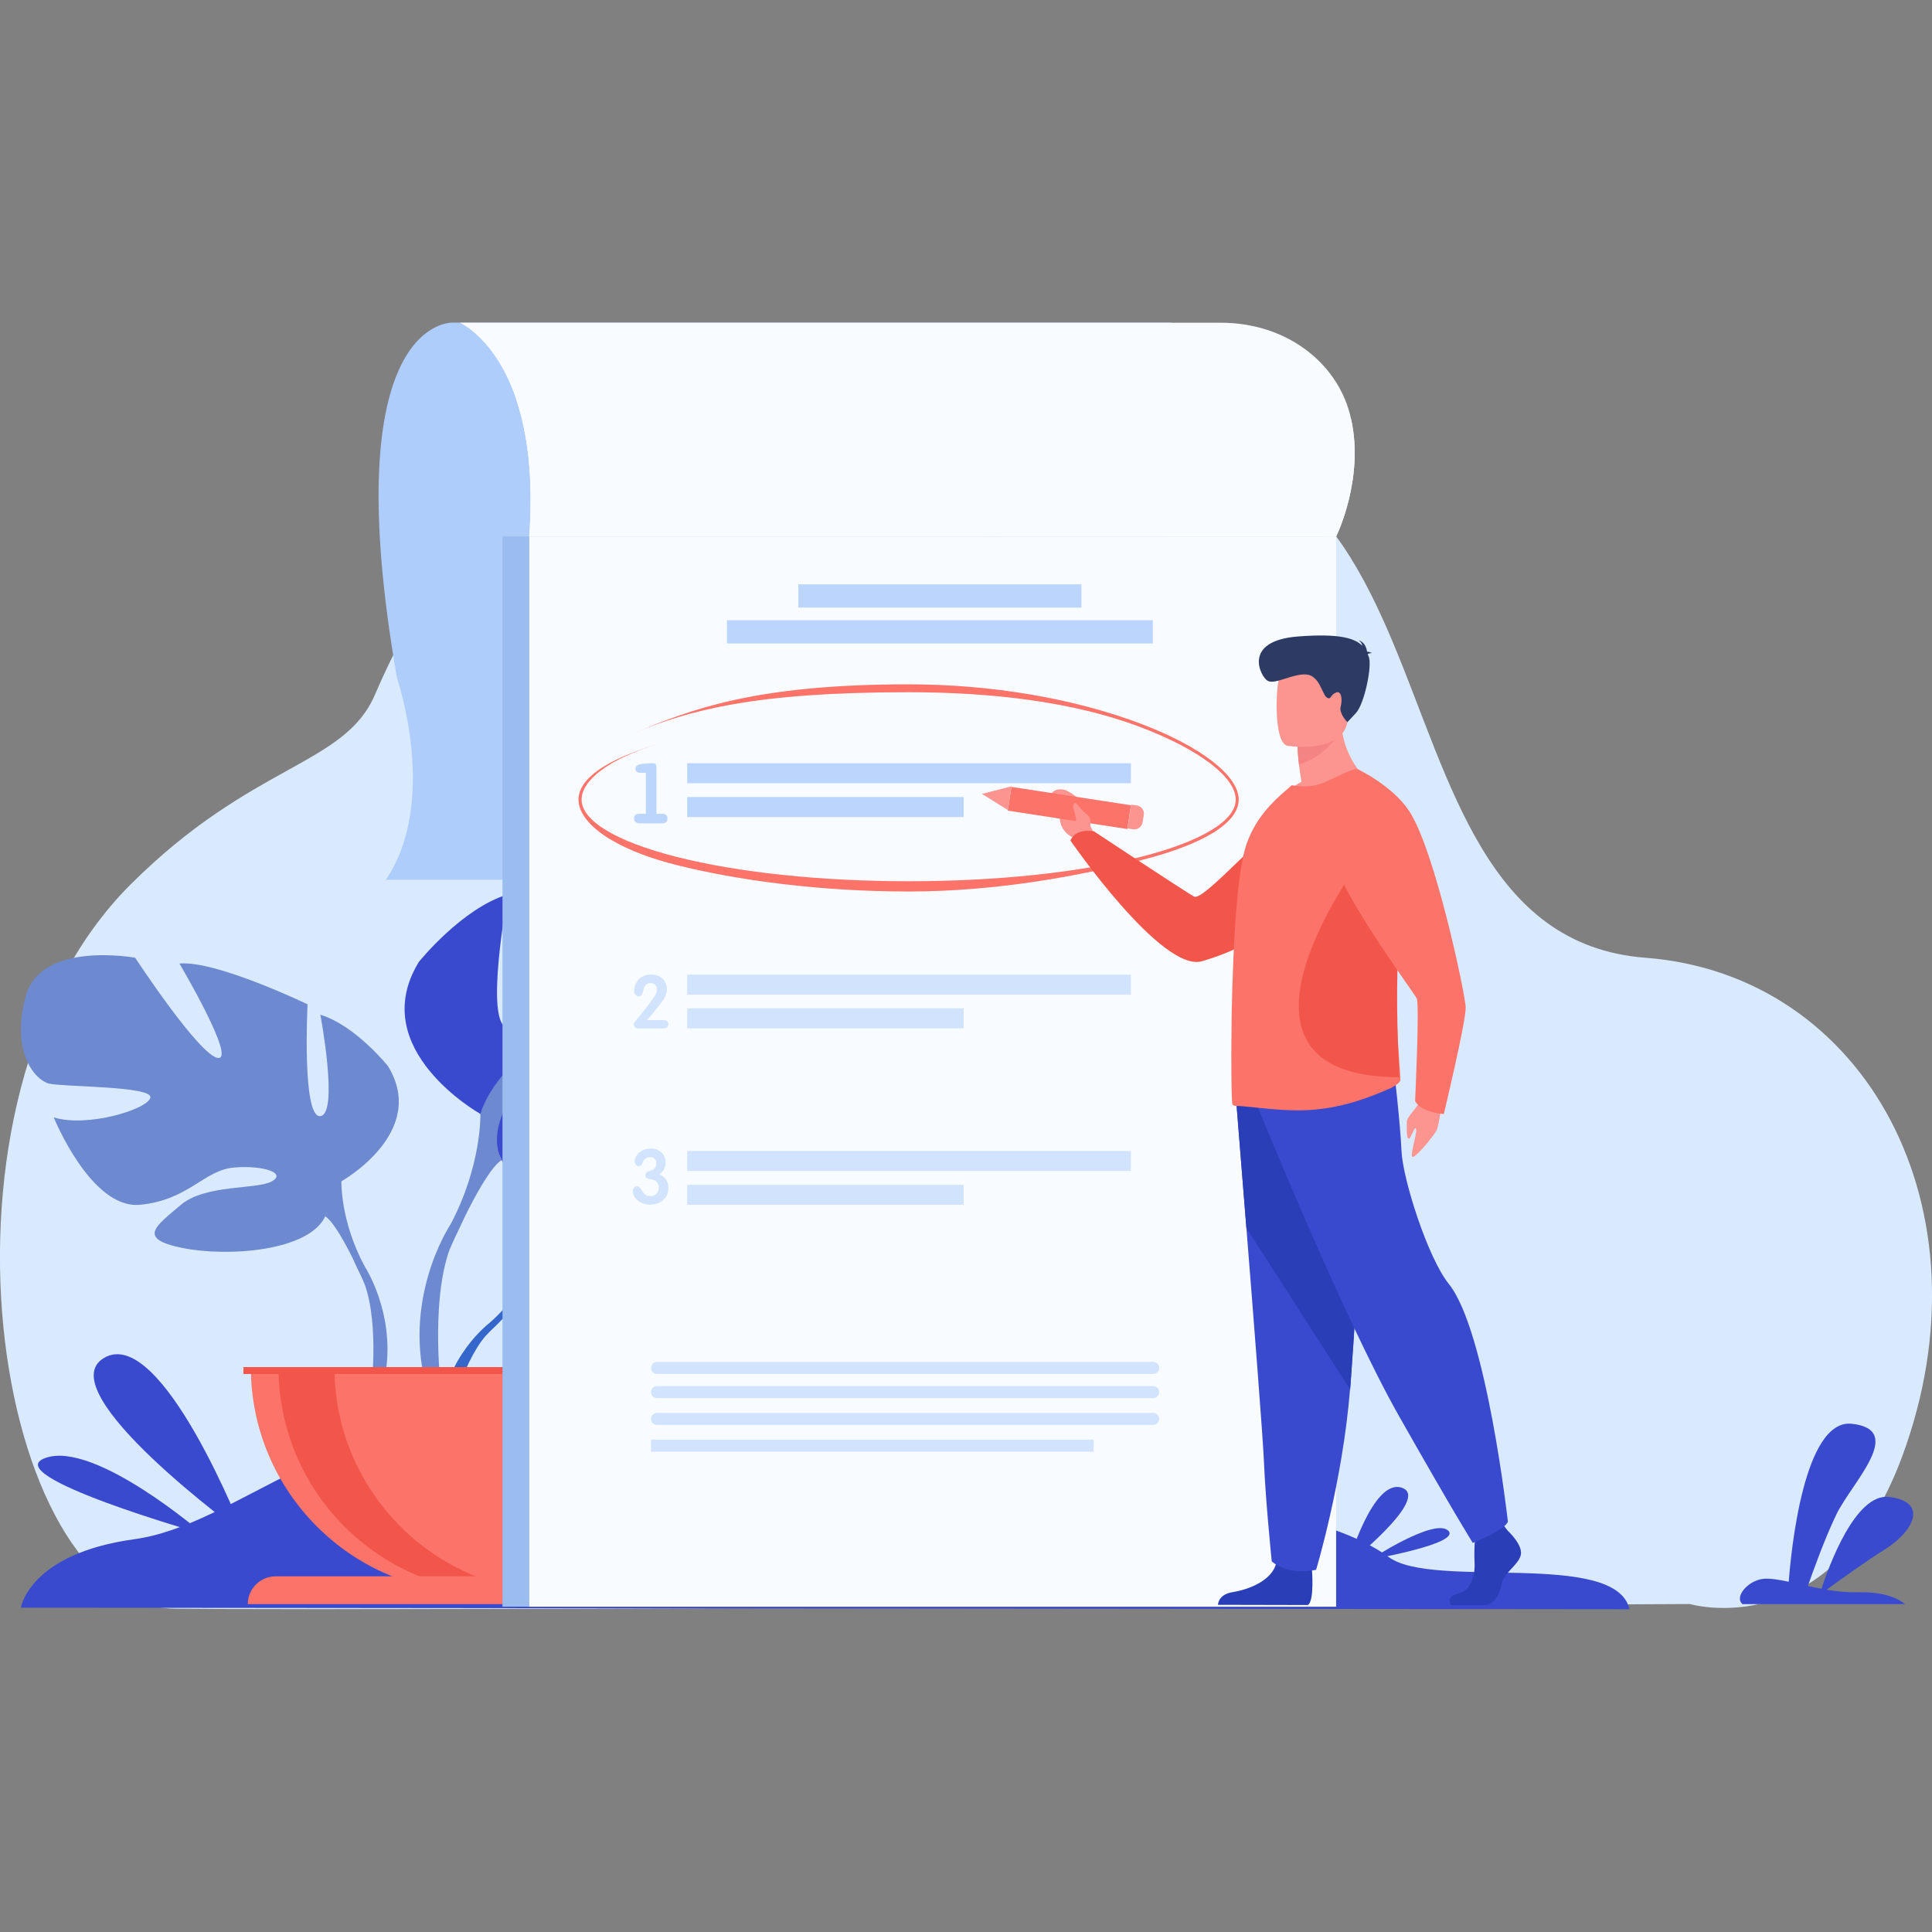 <?xml version="1.0" encoding="utf-8"?>
<!-- Generator: Adobe Illustrator 23.0.3, SVG Export Plug-In . SVG Version: 6.00 Build 0)  -->
<svg version="1.1" id="_x3C_Layer_x3E_" xmlns="http://www.w3.org/2000/svg" xmlns:xlink="http://www.w3.org/1999/xlink" x="0px"
	 y="0px" viewBox="0 0 1959.3 1959.3" style="enable-background:new 0 0 1959.3 1959.3;" xml:space="preserve">
<rect x="0" y="0" width="1959.3" height="1959.3" fill="#808080" stroke="none"/>
<style type="text/css">
	.st0{fill:#D9E9FE;}
	.st1{fill:#3A4ACE;}
	.st2{fill:#AFCDFB;}
	.st3{fill:#3566C9;}
	.st4{fill:#6D89D0;}
	.st5{fill:#FB7369;}
	.st6{fill:#F2564B;}
	.st7{fill:#9ABCEF;}
	.st8{fill:#F8FBFF;}
	.st9{fill:#BBD5FC;}
	.st10{fill:#D2E4FD;}
	.st11{fill:#FC9490;}
	.st12{fill:#293EB7;}
	.st13{fill:#F48484;}
	.st14{fill:#2C3A64;}
</style>
<g>
	<g>
		<g>
			<path class="st0" d="M1713.8,1626.7c0,0,144.4,42.6,215.5-150.3c92.2-250.3-37.2-488-260.5-505.1
				c-322.1-24.7-143.6-664-651.8-490.5c-142.9,48.8-453.7-203-636.7,223.6c-31.1,72.5-124.1,69-248,192.7
				c-218.6,218.3-139.9,732,44.3,734.3C360.8,1633.7,1713.8,1626.7,1713.8,1626.7z"/>
			<path class="st1" d="M21.2,1630.4c0,0,8.3-54.7,114.8-69.4c106.5-14.7,205.5-132.7,381.2-115.6s321.4,124.6,521.3,91.6
				c199.9-32.9,325.1,9,369.9,42.1c44.8,33.1,230.4-7.8,244.1,52.9L21.2,1630.4z"/>
			<path class="st2" d="M459,327.2c0,0-120.2-5.9-56.4,360.5c0,0,42.9,124.4-11.3,204.5h797.1v-565H459z"/>
			<g>
				<g>
					<path class="st3" d="M540.9,1279.7c0,0-55.7-65-3.4-106.2c0,0,38.2-23.1,69.3-21.2c0,0-44.1,74-29.8,81.3
						c14.3,7.4,43.2-85.9,43.2-85.9s86.9-8.4,114.8,5c0,0-74.3,60.8-58.6,64.4c15.6,3.6,95.8-56,95.8-56s80.8,13.8,76.5,63.1
						c-4.3,49.3-32.2,64.5-44.4,63.2c-12.2-1.3-83.9-28.6-85.4-18.6c-1.6,10,41.6,42.8,71.7,44.3c0,0-57,62.9-94.9,44.7
						c-37.9-18.1-41.1-46.9-64.7-57.7c-23.6-10.8-43.8-10.8-34,0.2c9.7,11,52.5,21.7,66,45.6c13.5,23.9,25.6,40-13.6,34.1
						c-39.2-5.9-102.9-34.6-105.7-67.4C540.9,1279.7,540.9,1279.7,540.9,1279.7z"/>
					<g>
						<path class="st3" d="M809,1225.3c0,0-219.6-8.5-268.1,54.3c0,0-10.7,32.1-43.7,61.4l-5.1,14c0,0,38-40.1,51.7-42.5
							C543.7,1312.5,522.4,1234.7,809,1225.3z"/>
						<path class="st3" d="M497.2,1341c0,0-47.1,34.9-50.4,97.1l8.6,0.8c0,0,15.1-64.4,42.3-89.6
							C524.8,1324.2,497.2,1341,497.2,1341z"/>
					</g>
				</g>
				<g>
					<path class="st4" d="M346.2,1198c0,0,88.6-49.6,47.2-116.9c0,0-33.1-41.3-68.5-52c0,0,18.9,100.4,0,102.8
						c-18.9,2.4-13-113.4-13-113.4s-93.3-44.9-129.9-41.3c0,0,57.9,98,39,95.7c-18.9-2.4-83.9-101.6-83.9-101.6s-95.7-17.7-111,39
						c-15.4,56.7,9.4,85,23.6,88.6c14.2,3.5,105.1,2.4,102.8,14.2c-2.4,11.8-63.8,30.7-98,20.1c0,0,37.8,93.3,87.4,88.6
						c49.6-4.7,65-35.4,95.7-37.8c30.7-2.4,53.2,5.9,37.8,14.2c-15.4,8.3-67.3,2.7-92.1,23.8c-24.8,21.1-44.9,34.1,1.2,43.5
						c46.1,9.5,128.7,3.5,145.3-31.9C346.2,1198,346.2,1198,346.2,1198z"/>
					<g>
						<path class="st4" d="M69.8,1027.9c0,0,248,80.3,276.4,170.1c0,0-1.2,40.2,23.6,86.2v17.7c0,0-26-60.2-40.2-68.5
							C329.6,1233.4,385.2,1155.4,69.8,1027.9z"/>
						<path class="st4" d="M369.8,1284.2c0,0,38.3,58.1,16.4,128.8l-9.8-2.6c0,0,9.6-77.9-10.5-117.1
							C345.9,1254.1,369.8,1284.2,369.8,1284.2z"/>
					</g>
				</g>
				<g>
					<path class="st1" d="M487.1,1129.6c0,0-116.8-65.4-62.3-154.1c0,0,43.6-54.5,90.3-68.5c0,0-24.9,132.3,0,135.5
						c24.9,3.1,17.1-149.5,17.1-149.5s123-59.2,171.3-54.5c0,0-76.3,129.2-51.4,126.1c24.9-3.1,110.5-133.9,110.5-133.9
						s126.1-23.4,146.4,51.4c20.2,74.7-12.5,112.1-31.1,116.8c-18.7,4.7-138.6,3.1-135.5,18.7c3.1,15.6,84.1,40.5,129.2,26.5
						c0,0-49.8,123-115.2,116.8c-65.4-6.2-85.6-46.7-126.1-49.8c-40.5-3.1-70.1,7.8-49.8,18.7c20.2,10.9,88.7,3.6,121.4,31.4
						c32.7,27.8,59.2,44.9-1.6,57.4c-60.7,12.5-169.7,4.7-191.5-42C487.1,1129.6,487.1,1129.6,487.1,1129.6z"/>
					<g>
						<path class="st4" d="M851.5,905.3c0,0-327,105.9-364.3,224.2c0,0,1.6,52.9-31.1,113.7v23.4c0,0,34.3-79.4,52.9-90.3
							C508.9,1176.3,435.7,1073.5,851.5,905.3z"/>
						<path class="st4" d="M456,1243.2c0,0-50.4,76.6-21.7,169.8l13-3.5c0,0-12.6-102.7,13.8-154.3
							C487.4,1203.6,456,1243.2,456,1243.2z"/>
					</g>
				</g>
				<path class="st5" d="M483.2,1615.1c126.3,0,228.7-102.4,228.7-228.7H254.4C254.4,1512.7,356.8,1615.1,483.2,1615.1z"/>
				<path class="st6" d="M539.5,1613.4c-9.3,1.2-18.8,1.8-28.4,1.8c-126.3,0-228.7-102.4-228.7-228.7h56.8
					C339.1,1503.1,426.5,1599.4,539.5,1613.4z"/>
				<path class="st5" d="M715.1,1626.8H251.3l0,0c0-15.6,12.6-28.2,28.2-28.2h407.4C702.4,1598.5,715.1,1611.2,715.1,1626.8
					L715.1,1626.8z"/>
				<rect x="246.9" y="1386.4" class="st6" width="470.2" height="7"/>
			</g>
			<g>
				<g>
					<path class="st3" d="M1254.8,566.9c0,0-53.6,23.7-70.5,83.7l8.2,2.6c0,0,28.8-59.5,60.9-78.1
						C1285.4,556.5,1254.8,566.9,1254.8,566.9z"/>
				</g>
			</g>
			<g>
				<g>
					<path class="st4" d="M1019.3,494.8c0,0-48.1,78-16.6,170.3l12.9-3.9c0,0-15.6-102.2,9.2-154.6
						C1049.6,454.2,1019.3,494.8,1019.3,494.8z"/>
				</g>
			</g>
			<rect x="509.6" y="544.1" class="st7" width="832.2" height="1085.3"/>
			<rect x="536.8" y="544.1" class="st8" width="818.2" height="1085.3"/>
			<path class="st1" d="M1932,1626.8h-164.9c-8.8-7.5,6.1-24.5,21.7-25.7c6.8-0.5,15.4,0.9,25.2,3c2.3-30.1,15.2-165.6,64.1-160.2
				c54.9,6.1,0,59.7-15.5,91.4c-11.5,23.5-23.6,57.2-29.2,73.1c4.5,1,9.1,1.9,13.8,2.8c7.3-22.3,34.4-97.5,68.8-93.1
				c40.4,5.1,24.2,35.3-4.5,53.2c-21,13.2-46.8,31.9-59.1,40.9c10.4,1.7,21.2,2.8,32.2,2.6C1912.8,1614,1926.6,1622.3,1932,1626.8z"
				/>
			<path class="st8" d="M1355,544.1C1355,544.1,1355,544.1,1355,544.1l-818.3,0c4.5-61.9-2.3-106.8-13.2-139.1
				c-21-62.1-57.1-77.7-57.1-77.7h771.7c65.9,0,116.9,39.7,130.8,92.3c0.5,2,1,4,1.4,5.9C1383.5,485.8,1355.6,543,1355,544.1z"/>
			<path class="st8" d="M1355,544.1C1355,544.1,1355,544.1,1355,544.1l-818.3,0c4.5-61.9-2.3-106.8-13.2-139.1
				c83.6,15.3,290.7,47.9,512.4,42.4c143.4-3.6,256.7-13.2,334.4-21.9C1383.5,485.8,1355.6,543,1355,544.1z"/>
			<g>
				<path class="st9" d="M1146.6,794.3H697.2c-0.2,0-0.3-0.2-0.3-0.3v-19.7c0-0.2,0.2-0.3,0.3-0.3h449.4c0.2,0,0.3,0.2,0.3,0.3V794
					C1147,794.2,1146.8,794.3,1146.6,794.3z"/>
				<path class="st9" d="M977,828.6H697.2c-0.2,0-0.3-0.2-0.3-0.3v-19.7c0-0.2,0.2-0.3,0.3-0.3H977c0.2,0,0.3,0.2,0.3,0.3v19.7
					C977.3,828.4,977.2,828.6,977,828.6z"/>
				<g>
					<path class="st9" d="M655,825.3v-41.6h-5.5c-3.3,0-5-1.4-5-4.2c0-2,1.3-3.4,3.9-4.2c1.3-0.4,3.5-0.8,6.4-1
						c2.9-0.2,5.3-0.3,7-0.3c1.7,0,2.8,0.3,3.2,1c0.4,0.7,0.7,2.5,0.7,5.3v45h5.7c3.7,0,5.5,1.6,5.5,4.7c0,3.3-1.8,5-5.5,5h-22.8
						c-1.6,0-3-0.4-4-1.3c-1.1-0.9-1.6-2.1-1.6-3.6c0-3.2,1.9-4.8,5.6-4.8H655z"/>
				</g>
			</g>
			<g>
				<path class="st10" d="M1146.6,1008.7H697.2c-0.2,0-0.3-0.2-0.3-0.3v-19.7c0-0.2,0.2-0.3,0.3-0.3h449.4c0.2,0,0.3,0.2,0.3,0.3
					v19.7C1147,1008.5,1146.8,1008.7,1146.6,1008.7z"/>
				<path class="st10" d="M977,1042.9H697.2c-0.2,0-0.3-0.2-0.3-0.3v-19.7c0-0.2,0.2-0.3,0.3-0.3H977c0.2,0,0.3,0.2,0.3,0.3v19.7
					C977.3,1042.8,977.2,1042.9,977,1042.9z"/>
				<g>
					<path class="st10" d="M677.8,1038.8c0,2.8-1.9,4.2-5.8,4.2h-24.1c-3.5,0-5.2-1.4-5.2-4.2c0-0.9,0.5-1.9,1.4-3.1
						c1.4-1.6,3.4-3.9,6-7.1c4-5,7.4-9.4,10.1-13.1c0.9-1.2,2.3-3.1,4-5.6c1.4-2.5,2.1-4.6,2.1-6.3c0-1.9-0.6-3.5-1.8-4.7
						c-1.2-1.2-2.8-1.9-4.7-1.9c-1.9,0-3.5,0.6-4.9,1.8c-0.9,0.8-1.7,2.3-2.2,4.4c-0.7,2.8-1.1,4.4-1.3,4.8
						c-0.7,1.6-1.9,2.4-3.6,2.4c-1.5,0-2.6-0.5-3.5-1.6c-0.8-0.9-1.2-2.2-1.2-3.7c0-1.7,0.3-3.5,0.8-5.2c1.2-3.8,3.3-6.7,6.2-8.7
						c2.8-1.9,6.3-2.9,10.4-2.9c4.5,0,8.2,1.3,11.2,4c3.1,2.8,4.6,6.5,4.6,10.9c0,3.3-1.1,6.7-3.3,10.2c-1.2,1.9-3.7,5.3-7.6,10.2
						c-2,2.5-5,6.1-9.3,10.9H672C675.9,1034.5,677.8,1035.9,677.8,1038.8z"/>
				</g>
			</g>
			<g>
				<path class="st10" d="M1146.6,1187.5H697.2c-0.2,0-0.3-0.2-0.3-0.3v-19.7c0-0.2,0.2-0.3,0.3-0.3h449.4c0.2,0,0.3,0.2,0.3,0.3
					v19.7C1147,1187.4,1146.8,1187.5,1146.6,1187.5z"/>
				<path class="st10" d="M977,1221.8H697.2c-0.2,0-0.3-0.2-0.3-0.3v-19.7c0-0.2,0.2-0.3,0.3-0.3H977c0.2,0,0.3,0.2,0.3,0.3v19.7
					C977.3,1221.6,977.2,1221.8,977,1221.8z"/>
				<g>
					<path class="st10" d="M677.8,1204.7c0,5.2-1.8,9.4-5.5,12.5c-3.5,3-7.8,4.5-13.1,4.5c-4.1,0-7.6-1-10.5-2.9
						c-4.6-3.1-6.9-6.8-6.9-11.2c0-1.3,0.4-2.3,1.2-3.2c0.8-0.9,1.8-1.4,3.1-1.4c1.3,0,2.5,0.9,3.7,2.6c1.9,2.9,2.9,4.5,3.2,4.8
						c1.7,1.8,3.8,2.6,6.4,2.6c3.5,0,6-1.3,7.5-3.9c0.7-1.3,1.1-3,1.1-5c0-4.9-2.9-7.6-8.6-8.2c-3.3-0.3-4.9-1.7-4.9-4.1
						c0-1.8,0.9-3.1,2.8-3.8c3.5-1.3,5.3-2,5.4-2c1.9-1.3,2.8-3.4,2.8-6.5c0-1.9-0.5-3.3-1.6-4.4c-1.1-1.1-2.6-1.6-4.4-1.6
						c-2.3,0-4.1,0.6-5.4,1.7c-1.1,1-2,2.6-2.8,4.9c-0.6,1.8-1.7,2.6-3.4,2.6c-1.2,0-2.2-0.5-3-1.6c-0.8-1.1-1.2-2.2-1.2-3.5
						c0-1.6,0.4-3.1,1.3-4.7c1.4-2.6,3.6-4.6,6.5-6.1c2.7-1.4,5.6-2,8.7-2c4.3,0,7.8,1.3,10.6,3.9c2.8,2.6,4.2,6,4.2,10.2
						c0,5.1-2.1,9.1-6.3,12C674.7,1193.4,677.8,1198,677.8,1204.7z"/>
				</g>
			</g>
			<g>
				<path class="st9" d="M1096.3,616.2H810c-0.2,0-0.4-0.2-0.4-0.4v-22.8c0-0.2,0.2-0.4,0.4-0.4h286.3c0.2,0,0.4,0.2,0.4,0.4v22.8
					C1096.7,616,1096.6,616.2,1096.3,616.2z"/>
				<path class="st9" d="M1168.7,652.6H737.6c-0.2,0-0.4-0.2-0.4-0.4v-22.8c0-0.2,0.2-0.4,0.4-0.4h431.1c0.2,0,0.4,0.2,0.4,0.4v22.8
					C1169.1,652.4,1168.9,652.6,1168.7,652.6z"/>
			</g>
			<g>
				<path class="st5" d="M921.5,904.1c-89.1,0-173.7-11.2-236.8-27.2c-63.7-16.2-98-42.6-98-66c0-21.2,28-40.7,80.9-56.4l0,0
					c-50.7,15.1-77.8,37.2-77.8,56.4c0,21.4,35.1,42.6,96.4,58.1c62.8,15.9,146.4,24.7,235.3,24.7c88.9,0,172.5-8.8,235.3-24.7
					c61.3-15.5,96.4-36.7,96.4-58.1c0-22.7-37-50.9-96.6-73.5c-67.7-25.8-151.3-35.4-235.2-35.4c-157.5,0-222.3,18.4-278.6,41.4l0,0
					c56.5-23.1,120.5-49.4,278.6-49.4c84.2,0,168.1,14.3,236.2,40.2c60.8,23.2,98.6,52.5,98.6,76.7c0,23.4-35.1,45.2-98.8,61.4
					C1094.4,888.3,1010.6,904.1,921.5,904.1z"/>
			</g>
			<g>
				<path class="st11" d="M1462.7,1113.1c0,0-2.9,28.5-6.2,33.9c-3.2,5.4-16.9,22.6-22.8,26c-5.8,3.4,3.6-22.7,2.4-27.8
					c-1.2-5.1-4.8,9.3-7.4,9.6c-2.6,0.3-1.9-12.6-2-17.3c-0.1-4.7,12.5-16.3,17-26.3C1448.2,1101.2,1462.7,1113.1,1462.7,1113.1z"/>
				<path class="st11" d="M1112.2,849.9l-6.6-12.4c0,0,3.3-22.1-24.4-36c0,0-10.1-4.1-15.8,4.1c-5.3,7.6,10,6.2,9.2,19.2
					c-0.8,13,5.3,20.6,13.9,24.8l7.1,8.2L1112.2,849.9z"/>
				<path class="st6" d="M1373.3,820.3c0,0-23.7,116.5-154.3,154.5c-40.8,11.9-133.4-122.3-133.4-122.3s3.3-12.4,23.7-9.5
					c0,0,90.2,59.7,101.5,66.2c10.1,5.8,76.3-74,106.5-86.8C1347.5,809.5,1373.3,820.3,1373.3,820.3z"/>
				<g>
					
						<rect x="1072.4" y="757.4" transform="matrix(0.152 -0.988 0.988 0.152 110.693 1766.502)" class="st5" width="24.4" height="122.7"/>
					<polygon class="st11" points="995.8,805.1 1022.1,821.5 1025.8,797.4 					"/>
					<path class="st11" d="M1160,826.2l-1.2,7.6c-0.7,4.7-5.1,7.9-9.8,7.2l-5.6-0.9l3.7-24.1l6.1,0.9
						C1157.6,817.6,1160.6,821.8,1160,826.2z"/>
				</g>
				<g>
					<path class="st12" d="M1529.1,1552.4c0,0,16.2,14.8,13,25.3c-3.2,10.5-17.8,17.5-19.8,30.3c-2,12.8-9.9,19.8-17,19.8
						c-7.1,0-33.9,0-33.9,0s-5.2-9,7.4-11.8c12.6-2.7,17.4-17.8,16.6-31.8c-0.8-14,1.2-32.7,1.2-32.7l26.9-6.2L1529.1,1552.4z"/>
					<path class="st12" d="M1330.4,1590.6c0,0,2.9,33.6-4.2,37.1l-91-0.2c0,0,0-10.5,14.6-12.8c14.6-2.3,40.3-10.9,44.6-30
						C1298.8,1565.7,1330.4,1590.6,1330.4,1590.6z"/>
					<path class="st1" d="M1253.6,1115.4c0,0,4.8,59,10.4,129.9c7.7,96.3,16.9,214.6,17.8,237c1.6,38.9,7.9,101.1,7.9,101.1
						s15,14.8,45,8.6c0,0,26.8-88.8,34.4-182.8c0.1-1.5,0.2-3.1,0.4-4.6c7.1-95.7,18.2-297.2,18.2-297.2L1253.6,1115.4z"/>
					<path class="st12" d="M1253.6,1115.4c0,0,4.8,59,10.4,129.9l105.2,163.8c0.1-1.5,0.2-3.1,0.4-4.6
						c7.1-95.7,18.2-297.2,18.2-297.2L1253.6,1115.4z"/>
					<path class="st1" d="M1275.5,1122.4c0,0,86.5,213.6,143.4,313.9c56.9,100.4,74.7,128.4,74.7,128.4s32.6-12.8,35.6-21.6
						c0,0-21.8-193.8-59.9-241c-21.5-26.7-46.8-106.8-48-134.8c-1.2-28-7.7-83.4-7.7-83.4L1275.5,1122.4z"/>
				</g>
				<path class="st11" d="M1389.4,793.3c0,0-58.5,28.2-92.3,17.8c0,0,8.3-10.5,22.8-18.3c-1.2-6.8-2.1-12.7-2.6-17.6
					c-1.4-11.5-1.4-18-1.4-18l22.6-17.8l21.4-17C1358.2,770.1,1389.4,793.3,1389.4,793.3z"/>
				<path class="st5" d="M1420.2,1094.8c0.1,3.6-7.5,7.7-10.9,9.2c-25.1,11-48.4,18.7-74.9,21.2c-31.3,3.2-68.3-3.8-81-3.6
					c-1.3,0-2.5-0.5-3.5-1.4c-0.9-0.6-1.6-38.3-0.9-85.8c0-1.9,0-3.8,0.1-5.8v-0.6c0.3-18.5,0.9-38,1.8-57.4
					c1.8-42.7,5.2-83.8,10.9-106.6c6.9-26.8,22.5-44.6,36.6-57.5l11.7-10.2c11.7,2.3,24,1.7,36.3-4.3c13.5-6.5,28-13.5,30.4-11.8
					c17.7,12.9,29.6,41.9,36,79c3.6,21.3,5.5,45.2,5.3,70.3c0,9.2-0.3,18.7-0.8,28c-3.1,50.6,0,94.6,1.8,120
					C1419.7,1085,1420.1,1090.7,1420.2,1094.8z"/>
				<path class="st6" d="M1419.2,1092.5c-205-0.4-37.8-222.4-37.8-222.4l33.2-10.8c2.6,22.8,3.9,48.3,3.8,75.1
					c0,9.8-0.2,19.9-0.6,29.9C1415.6,1018.3,1417.8,1065.3,1419.2,1092.5z"/>
				<path class="st13" d="M1360.3,740.6c0,0-14.8,27-43,34.5c-1.4-11.5-1.4-18-1.4-18l22.6-17.8L1360.3,740.6z"/>
				<path class="st11" d="M1305.6,756.3c0,0,55.8,9.1,61.1-25.2c5.2-34.3,16-56.3-19.5-63.6c-35.4-7.3-44.4,4.8-49,15.8
					C1293.7,694.4,1291.2,753.1,1305.6,756.3z"/>
				<path class="st14" d="M1387,663.5c0.5-0.6,1.7-1,4.3-1.2c0,0-2.1-1.3-4.9-1.4c-0.5-3.6-2.5-10-8.7-11.6c0,0,3.3,1.8,3.8,5.6
					c-7.2-7.4-22.7-12.8-65.5-9.4c-56.4,4.5-37.8,40.6-30.5,44.9c7.3,4.3,25.7-7.5,39.3-6.4c13.6,1.1,16.2,20.7,20.8,23.4
					c4.6,2.7,2.8-2.1,9-4.9c6.2-2.8,6.8,7.5,5,14.3c-1.8,6.7,6.8,15.6,6.8,15.6s0,0,8.7-9.3c8.7-9.3,16.8-48.9,12.9-57.3
					C1387.7,665,1387.3,664.2,1387,663.5z"/>
				<path class="st5" d="M1376.8,780c0,0,35.3,16.7,52.3,42.5c26.3,39.9,56.7,185.3,57.3,198.8c0.6,13.5-22.2,108.5-22.2,108.5
					s-23.1-1.5-29.1-13.2c0,0,4.6-97.7,1.7-104c-2.9-6.3-96.4-131-85.9-157.6C1361.4,828.3,1376.8,780,1376.8,780z"/>
				<path class="st11" d="M1105.5,836.9c0,0,1.9-7.6-3.3-11c-5.3-3.4-10.1-12.7-12.3-11.4c-4.6,2.6,2.5,10.7,1.2,20.8
					C1090.6,838.8,1098.8,848.1,1105.5,836.9z"/>
			</g>
			<path class="st1" d="M246.9,1555.7c0,0-83-212.5-141.2-178.7C47.5,1410.8,246.9,1555.7,246.9,1555.7z"/>
			<path class="st1" d="M205.9,1555.7c0,0-109.6-94.8-159.7-77.2C-3.9,1496.1,205.9,1555.7,205.9,1555.7z"/>
			<path class="st1" d="M1366.9,1586.3c0,0,25.3-87.9,54.9-77.5C1451.4,1519.2,1366.9,1586.3,1366.9,1586.3z"/>
			<path class="st1" d="M1389.9,1581.5c0,0,64.5-42.3,78.7-29.3C1482.8,1565.3,1389.9,1581.5,1389.9,1581.5z"/>
			<path class="st10" d="M1169.5,1393.4H666.3c-3.4,0-6.1-2.8-6.1-6.1l0,0c0-3.4,2.8-6.1,6.1-6.1h503.2c3.4,0,6.1,2.8,6.1,6.1l0,0
				C1175.6,1390.6,1172.9,1393.4,1169.5,1393.4z"/>
			<path class="st10" d="M1169.5,1417.9H666.3c-3.4,0-6.1-2.8-6.1-6.1l0,0c0-3.4,2.8-6.1,6.1-6.1h503.2c3.4,0,6.1,2.8,6.1,6.1l0,0
				C1175.6,1415.1,1172.9,1417.9,1169.5,1417.9z"/>
			<path class="st10" d="M1169.5,1445.1H666.3c-3.4,0-6.1-2.8-6.1-6.1l0,0c0-3.4,2.8-6.1,6.1-6.1h503.2c3.4,0,6.1,2.8,6.1,6.1l0,0
				C1175.6,1442.3,1172.9,1445.1,1169.5,1445.1z"/>
			<path class="st10" d="M1108.9,1472.2H660.4c-0.1,0-0.2-0.1-0.2-0.2v-11.8c0-0.1,0.1-0.2,0.2-0.2h448.5c0.1,0,0.2,0.1,0.2,0.2
				v11.8C1109.1,1472.1,1109.1,1472.2,1108.9,1472.2z"/>
		</g>
	</g>
</g>
</svg>
